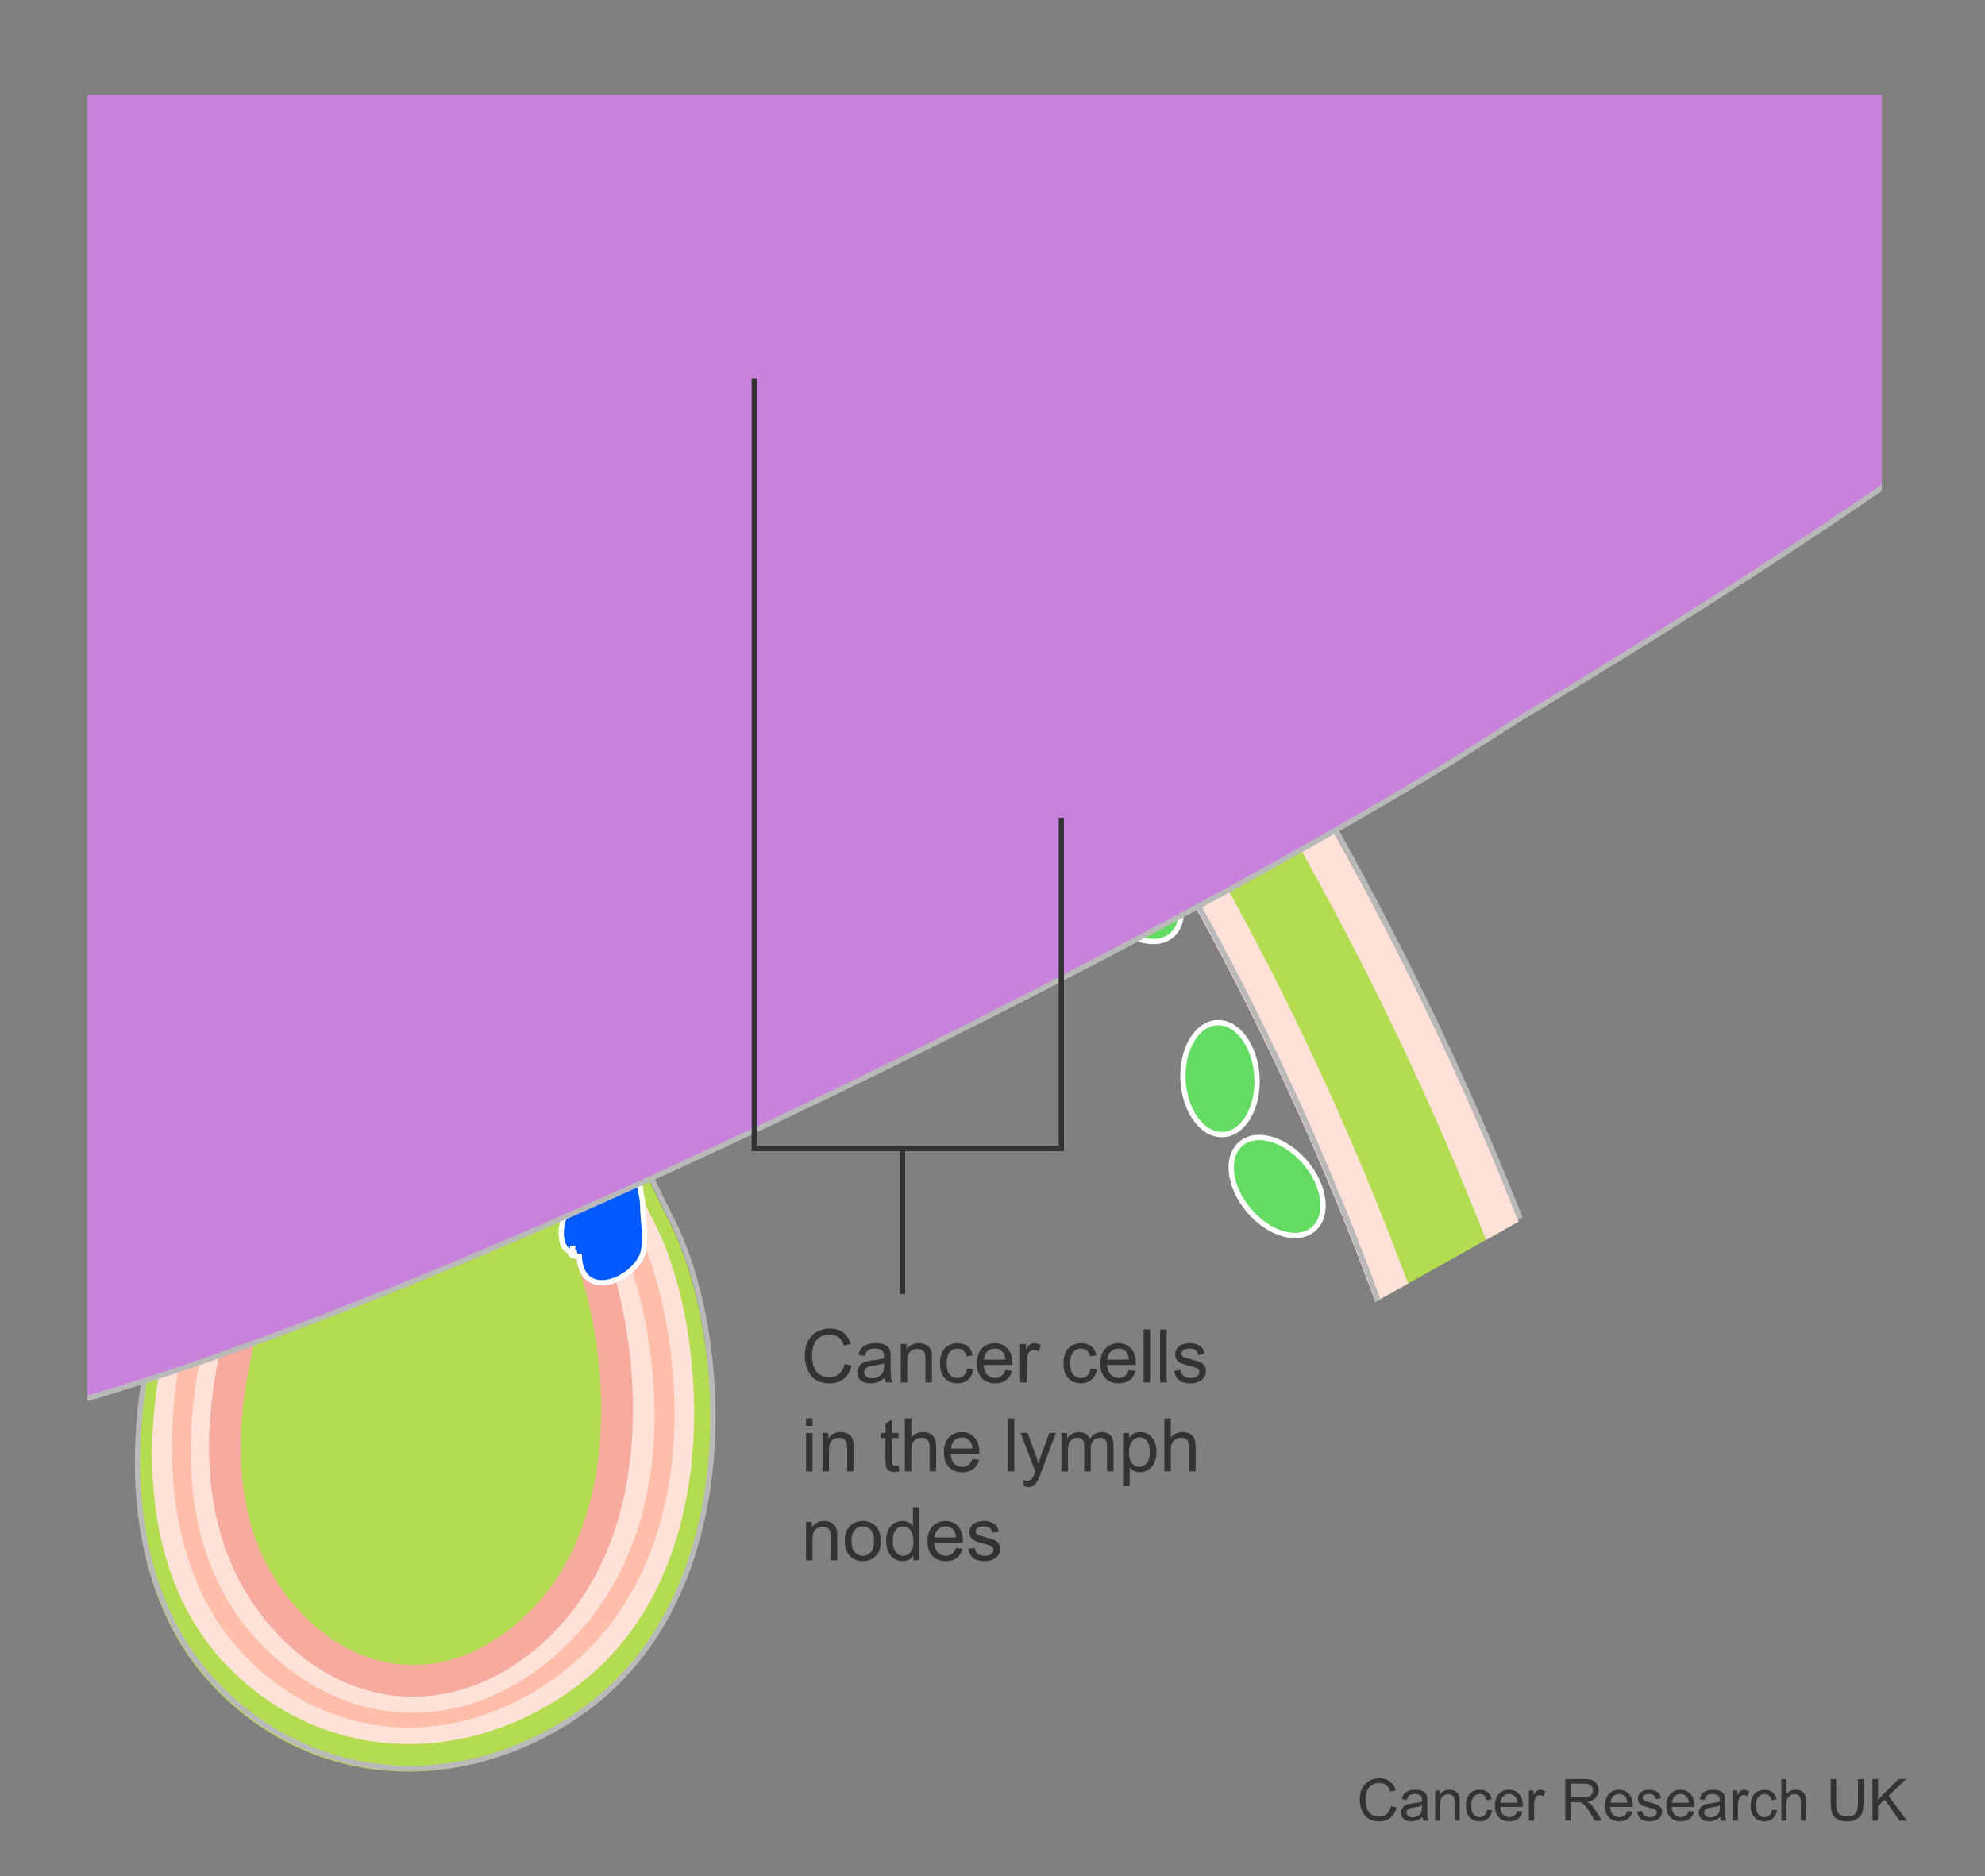 <?xml version="1.0" encoding="UTF-8"?>
<svg xmlns="http://www.w3.org/2000/svg" width="375" height="354.5" xmlns:xlink="http://www.w3.org/1999/xlink" viewBox="0 0 375 354.5">
  <rect x="0" y="0" width="375" height="354.5" fill="#808080" stroke="none"/>
  <defs>
    <style>
      .cls-1 {
        stroke-width: 6px;
      }

      .cls-1, .cls-2, .cls-3, .cls-4, .cls-5, .cls-6 {
        stroke-linecap: round;
        stroke-linejoin: round;
      }

      .cls-1, .cls-7, .cls-8, .cls-3, .cls-4, .cls-9, .cls-5, .cls-6, .cls-10, .cls-11 {
        fill: none;
      }

      .cls-1, .cls-11 {
        stroke: #f7aa9e;
      }

      .cls-2 {
        fill: #ffe1d7;
      }

      .cls-2, .cls-7, .cls-6 {
        stroke: #ffe1d7;
      }

      .cls-7, .cls-5, .cls-6 {
        stroke-width: 7px;
      }

      .cls-12 {
        fill: #c882dc;
        mix-blend-mode: multiply;
      }

      .cls-12, .cls-8, .cls-13, .cls-14 {
        stroke-width: 0px;
      }

      .cls-15 {
        clip-path: url(#clippath);
      }

      .cls-3 {
        stroke: #1d1d1b;
        stroke-width: 6.5px;
      }

      .cls-16 {
        clip-path: url(#clippath-2);
      }

      .cls-17 {
        fill: #005aff;
      }

      .cls-17, .cls-18, .cls-19 {
        stroke: #fff;
      }

      .cls-17, .cls-18, .cls-19, .cls-9 {
        stroke-miterlimit: 10;
      }

      .cls-18 {
        fill: #64dc64;
      }

      .cls-19 {
        fill: #b4dc50;
      }

      .cls-4 {
        stroke: #b4dc50;
        stroke-width: 9px;
      }

      .cls-9 {
        stroke: #b9b9b9;
      }

      .cls-5 {
        stroke: #ffbeaa;
      }

      .cls-20 {
        isolation: isolate;
      }

      .cls-10 {
        stroke: #333;
      }

      .cls-13 {
        fill: #1d1d1b;
      }

      .cls-14 {
        fill: #333;
      }
    </style>
    <clipPath id="clippath">
      <rect class="cls-8" x="16.5" y="18" width="339" height="320"/>
    </clipPath>
    <clipPath id="clippath-2">
      <polygon class="cls-8" points="288.062 230.165 235.276 259.73 175.347 336.171 15.753 336.171 15.753 17.612 288.062 17.612 288.062 230.165"/>
    </clipPath>
  </defs>
  <g class="cls-20">
    <g id="Layer_1" data-name="Layer 1">
      <g>
        <path class="cls-14" d="m262.801,341.239l1.042.263c-.219.856-.611,1.509-1.179,1.958s-1.262.675-2.082.675c-.848,0-1.538-.173-2.07-.519-.531-.346-.937-.847-1.214-1.501-.277-.656-.416-1.359-.416-2.111,0-.82.156-1.535.47-2.146s.76-1.074,1.338-1.392c.578-.316,1.215-.475,1.909-.475.788,0,1.45.2,1.987.602.537.4.911.965,1.123,1.691l-1.026.242c-.183-.573-.447-.99-.795-1.252s-.784-.393-1.311-.393c-.605,0-1.111.146-1.518.436s-.691.68-.856,1.168c-.165.489-.247.993-.247,1.512,0,.67.098,1.255.293,1.754.195.5.498.873.91,1.12s.857.37,1.337.37c.584,0,1.078-.168,1.482-.504.405-.337.679-.837.822-1.499Z"/>
        <path class="cls-14" d="m268.725,343.297c-.358.304-.703.519-1.034.645-.331.125-.687.188-1.065.188-.627,0-1.108-.153-1.445-.459-.337-.307-.505-.697-.505-1.174,0-.279.063-.534.19-.766.127-.23.294-.416.5-.556s.438-.245.695-.317c.189-.05.477-.098.859-.145.78-.093,1.355-.204,1.725-.333.003-.133.005-.217.005-.253,0-.394-.091-.671-.274-.832-.246-.219-.613-.328-1.101-.328-.455,0-.79.08-1.007.239s-.377.441-.48.847l-.945-.129c.086-.405.227-.731.424-.98s.481-.44.854-.575c.373-.134.805-.201,1.295-.201.487,0,.883.058,1.188.172.304.114.527.259.671.433s.243.393.301.658c.032.164.048.461.048.891v1.289c0,.899.021,1.468.062,1.706s.122.466.244.685h-1.01c-.101-.2-.165-.436-.193-.703Zm-.08-2.16c-.352.144-.878.266-1.58.365-.396.058-.678.122-.843.193-.165.072-.292.177-.382.314-.089.138-.134.291-.134.459,0,.258.098.473.293.645s.48.258.856.258c.372,0,.703-.081.994-.244.289-.163.503-.386.639-.668.104-.219.156-.541.156-.967v-.355Z"/>
        <path class="cls-14" d="m271.12,344v-5.704h.871v.812c.418-.627,1.023-.94,1.814-.94.344,0,.66.062.948.186.288.123.504.285.647.485.144.201.243.439.301.715.036.179.054.492.054.939v3.508h-.967v-3.47c0-.394-.038-.688-.112-.884-.076-.195-.209-.351-.4-.467s-.416-.175-.674-.175c-.412,0-.768.131-1.066.392-.299.262-.449.758-.449,1.488v3.115h-.967Z"/>
        <path class="cls-14" d="m280.961,341.91l.951.124c-.104.655-.37,1.168-.798,1.539-.428.37-.954.556-1.577.556-.78,0-1.407-.255-1.882-.766-.475-.51-.712-1.241-.712-2.193,0-.616.102-1.155.307-1.617.203-.462.515-.809.932-1.039.417-.231.871-.347,1.361-.347.619,0,1.126.156,1.52.47.395.313.646.759.758,1.335l-.939.146c-.09-.384-.248-.672-.476-.865s-.503-.29-.825-.29c-.486,0-.882.175-1.187.523-.305.35-.456.901-.456,1.657,0,.767.146,1.323.439,1.67.294.348.678.521,1.15.521.379,0,.696-.116.95-.35.254-.232.415-.59.483-1.074Z"/>
        <path class="cls-14" d="m286.644,342.163l.999.124c-.157.583-.449,1.036-.875,1.358-.427.322-.971.483-1.633.483-.835,0-1.496-.257-1.985-.771-.488-.514-.733-1.234-.733-2.162,0-.96.248-1.704.742-2.234s1.135-.795,1.922-.795c.764,0,1.387.26,1.869.778.484.52.726,1.25.726,2.191,0,.058-.002.144-.005.258h-4.254c.035.627.213,1.107.531,1.439.318.334.716.5,1.192.5.354,0,.657-.093.907-.279.251-.187.45-.483.597-.892Zm-3.175-1.563h3.186c-.043-.479-.165-.839-.365-1.079-.308-.372-.707-.559-1.197-.559-.444,0-.817.148-1.12.446-.303.297-.47.694-.503,1.191Z"/>
        <path class="cls-14" d="m288.846,344v-5.704h.869v.864c.223-.404.428-.671.615-.8.188-.129.395-.193.621-.193.325,0,.656.104.993.312l-.333.896c-.236-.139-.473-.209-.709-.209-.211,0-.401.063-.569.19s-.288.304-.36.529c-.107.344-.16.72-.16,1.128v2.986h-.967Z"/>
        <path class="cls-14" d="m295.715,344v-7.874h3.49c.702,0,1.236.07,1.602.212s.656.392.875.75c.219.357.328.753.328,1.187,0,.559-.182,1.029-.543,1.413-.361.383-.92.626-1.676.73.275.132.485.263.629.392.304.279.592.628.864,1.048l1.37,2.143h-1.311l-1.043-1.639c-.304-.473-.555-.834-.752-1.084-.196-.251-.373-.427-.528-.527-.156-.1-.314-.17-.476-.209-.118-.025-.312-.037-.58-.037h-1.209v3.496h-1.041Zm1.041-4.398h2.24c.477,0,.849-.05,1.117-.148s.473-.256.612-.473.21-.452.21-.706c0-.372-.136-.679-.406-.919-.271-.239-.697-.359-1.281-.359h-2.492v2.605Z"/>
        <path class="cls-14" d="m307.424,342.163l.999.124c-.157.583-.449,1.036-.875,1.358-.427.322-.971.483-1.633.483-.835,0-1.496-.257-1.985-.771-.488-.514-.733-1.234-.733-2.162,0-.96.248-1.704.742-2.234s1.135-.795,1.922-.795c.764,0,1.387.26,1.869.778.484.52.726,1.25.726,2.191,0,.058-.002.144-.005.258h-4.254c.035.627.213,1.107.531,1.439.318.334.716.5,1.192.5.354,0,.657-.093.907-.279.251-.187.45-.483.597-.892Zm-3.175-1.563h3.186c-.043-.479-.165-.839-.365-1.079-.308-.372-.707-.559-1.197-.559-.444,0-.817.148-1.12.446-.303.297-.47.694-.503,1.191Z"/>
        <path class="cls-14" d="m309.25,342.297l.957-.15c.053.384.203.678.448.881.245.205.588.307,1.028.307.444,0,.773-.091.988-.271s.322-.393.322-.637c0-.218-.095-.39-.285-.516-.132-.086-.461-.194-.988-.327-.709-.179-1.2-.334-1.474-.465-.274-.131-.481-.312-.623-.542-.142-.231-.212-.486-.212-.766,0-.254.058-.489.174-.706s.275-.396.476-.54c.15-.111.355-.205.615-.282s.538-.115.835-.115c.447,0,.841.064,1.179.193.339.129.589.304.749.523.162.221.272.515.334.884l-.945.129c-.043-.294-.168-.522-.374-.688s-.497-.247-.872-.247c-.444,0-.762.073-.951.22-.189.147-.285.319-.285.516,0,.126.04.238.119.339.078.104.202.189.37.258.097.036.382.118.854.247.684.183,1.16.332,1.431.448s.482.286.637.508.231.498.231.827c0,.322-.095.626-.282.91-.188.285-.46.505-.813.661-.355.155-.756.233-1.203.233-.742,0-1.307-.154-1.695-.462s-.637-.765-.744-1.37Z"/>
        <path class="cls-14" d="m319.042,342.163l.999.124c-.157.583-.449,1.036-.875,1.358-.427.322-.971.483-1.633.483-.835,0-1.496-.257-1.985-.771-.488-.514-.733-1.234-.733-2.162,0-.96.248-1.704.742-2.234s1.135-.795,1.922-.795c.764,0,1.387.26,1.869.778.484.52.726,1.25.726,2.191,0,.058-.002.144-.005.258h-4.254c.035.627.213,1.107.531,1.439.318.334.716.5,1.192.5.354,0,.657-.093.907-.279.251-.187.45-.483.597-.892Zm-3.175-1.563h3.186c-.043-.479-.165-.839-.365-1.079-.308-.372-.707-.559-1.197-.559-.444,0-.817.148-1.12.446-.303.297-.47.694-.503,1.191Z"/>
        <path class="cls-14" d="m324.977,343.297c-.358.304-.703.519-1.034.645-.331.125-.687.188-1.065.188-.627,0-1.108-.153-1.445-.459-.337-.307-.505-.697-.505-1.174,0-.279.063-.534.19-.766.127-.23.294-.416.5-.556s.438-.245.695-.317c.189-.05.477-.098.859-.145.78-.093,1.355-.204,1.725-.333.003-.133.005-.217.005-.253,0-.394-.091-.671-.274-.832-.246-.219-.613-.328-1.101-.328-.455,0-.79.08-1.007.239s-.377.441-.48.847l-.945-.129c.086-.405.227-.731.424-.98s.481-.44.854-.575c.373-.134.805-.201,1.295-.201.487,0,.883.058,1.188.172.304.114.527.259.671.433s.243.393.301.658c.032.164.048.461.048.891v1.289c0,.899.021,1.468.062,1.706s.122.466.244.685h-1.01c-.101-.2-.165-.436-.193-.703Zm-.08-2.16c-.352.144-.878.266-1.58.365-.396.058-.678.122-.843.193-.165.072-.292.177-.382.314-.089.138-.134.291-.134.459,0,.258.098.473.293.645s.48.258.856.258c.372,0,.703-.081.994-.244.289-.163.503-.386.639-.668.104-.219.156-.541.156-.967v-.355Z"/>
        <path class="cls-14" d="m327.361,344v-5.704h.869v.864c.223-.404.428-.671.615-.8.188-.129.395-.193.621-.193.325,0,.656.104.993.312l-.333.896c-.236-.139-.473-.209-.709-.209-.211,0-.401.063-.569.19s-.288.304-.36.529c-.107.344-.16.72-.16,1.128v2.986h-.967Z"/>
        <path class="cls-14" d="m334.758,341.91l.951.124c-.104.655-.37,1.168-.798,1.539-.428.37-.954.556-1.577.556-.78,0-1.407-.255-1.882-.766-.475-.51-.712-1.241-.712-2.193,0-.616.102-1.155.307-1.617.203-.462.515-.809.932-1.039.417-.231.871-.347,1.361-.347.619,0,1.126.156,1.52.47.395.313.646.759.758,1.335l-.939.146c-.09-.384-.248-.672-.476-.865s-.503-.29-.825-.29c-.486,0-.882.175-1.187.523-.305.35-.456.901-.456,1.657,0,.767.146,1.323.439,1.67.294.348.678.521,1.15.521.379,0,.696-.116.95-.35.254-.232.415-.59.483-1.074Z"/>
        <path class="cls-14" d="m336.535,344v-7.874h.967v2.825c.451-.522,1.021-.784,1.709-.784.422,0,.789.083,1.101.25.312.166.534.396.669.69.134.293.201.719.201,1.277v3.615h-.967v-3.615c0-.482-.104-.835-.314-1.055-.209-.221-.506-.33-.889-.33-.286,0-.556.074-.809.223-.252.148-.432.35-.539.604-.107.255-.162.605-.162,1.053v3.121h-.967Z"/>
        <path class="cls-14" d="m351,336.126h1.042v4.55c0,.791-.09,1.419-.269,1.885s-.502.844-.97,1.136c-.467.292-1.08.438-1.839.438-.738,0-1.342-.128-1.811-.382s-.804-.622-1.004-1.104c-.201-.481-.301-1.14-.301-1.974v-4.55h1.041v4.544c0,.684.064,1.188.191,1.512s.346.574.655.75c.31.175.688.263,1.136.263.767,0,1.312-.174,1.639-.521.325-.348.488-1.016.488-2.004v-4.544Z"/>
        <path class="cls-14" d="m353.733,344v-7.874h1.042v3.905l3.91-3.905h1.412l-3.303,3.19,3.448,4.684h-1.375l-2.804-3.985-1.289,1.257v2.729h-1.042Z"/>
      </g>
      <g class="cls-15">
        <path class="cls-9" d="m2.733,267.983c-8.968,2.227-17.137,3.777-24.291,4.517"/>
        <path class="cls-9" d="m-21.558,272.5l1.262-294.204,442.751-2.612v58.958c-9.127,14.197-32.26,32.967-57.009,50.566"/>
        <g class="cls-16">
          <path class="cls-19" d="m268.75,481.454c52.617-59.54,15.719-243.512-72.941-363.597-31.46-42.615-34.001-46.478-45.834-53.234-8.971-5.142-17.901-6.277-25.857-3.345-9.644,3.58-17.545,12.857-22.251,26.099-4.342,12.265-6.208,26.915-7.275,43.142-.086,4.9-.319,7.254,3.386,12.054,20.226,26.212,17.73,51.779,16.676,62.703-.874,9.058-.992,10.071,8.08,28.2,9.073,18.118,14.177,65.641-15.757,86.846-21.014,14.885-47.177,12.847-63.844-5.24-18.16-19.705-14.125-52.371-7.06-71.529,7.06-19.161,11.112-26.194,11.085-42.316-.047-29.334,9.812-45.534,19.135-58.438,4.204-5.819,3.832-9.46,3.977-11.77,1.179-18.994,3.352-36.317,8.82-51.747,7.123-20.112,20.15-34.548,36.637-40.681,14.657-5.433,31.076-3.662,46.253,5.016,1.757,1.01,3.447,2.268,5.179,3.403-3.027-27.851,6.952-72.509,9.695-80.7,2.753-8.183-11.959-35.836-31.081-50.393-27.921-21.276-54.934-20.417-67.173-16.003-26.123,9.416-40.147,5.538-47.302.634-6.519-4.469-10.22-11.727-10.41-20.436-.089-3.746,2.883-6.853,6.625-6.934,3.747-.089,6.856,2.882,6.933,6.627.103,4.41,1.589,7.534,4.522,9.548,6.335,4.342,19.095,3.54,35.03-2.207,14.856-5.353,50.107-8.341,81.093,13.926,12.061,8.668,36.054,31.224,39.259,51.837,9.612-13.706,41.408-29.975,59.701-36.381,18.282-6.406,68.181-16.47,107.914-21.435l10.812-1.307c46.417-5.5,109.987-13.031,147.424-63.845,44.852-60.87,129.601-109.773,175.413-112.824,3.732-.251,6.969,2.579,7.216,6.317.249,3.741-2.579,6.972-6.313,7.224-41.977,2.795-123.357,50.291-165.389,107.334-40.927,55.543-107.872,63.48-156.753,69.273l-10.723,1.294c-39.239,4.901-87.179,17.017-102.823,23.235-11.871,3.961-52.449,26.587-61.253,42.838-8.793,16.239-25.358,73.412,13.195,127.379,99.654,139.499,140.286,322.33,61.637,400.925"/>
          <path class="cls-7" d="m268.75,481.454c52.617-59.54,15.719-243.512-72.941-363.597-31.46-42.615-34.001-46.478-45.834-53.234-8.971-5.142-17.901-6.277-25.857-3.345-9.644,3.58-17.545,12.857-22.251,26.099-4.342,12.265-6.208,26.915-7.275,43.142-.086,4.9-.319,7.254,3.386,12.054,20.226,26.212,17.73,51.779,16.676,62.703-.874,9.058-.992,10.071,8.08,28.2,9.073,18.118,14.177,65.641-15.757,86.846-21.014,14.885-47.177,12.847-63.844-5.24-18.16-19.705-14.125-52.371-7.06-71.529,7.06-19.161,11.112-26.194,11.085-42.316-.047-29.334,9.812-45.534,19.135-58.438,4.204-5.819,3.832-9.46,3.977-11.77,1.179-18.994,3.352-36.317,8.82-51.747,7.123-20.112,20.15-34.548,36.637-40.681,14.657-5.433,31.076-3.662,46.253,5.016,1.757,1.01,3.447,2.268,5.179,3.403-3.027-27.851,6.952-72.509,9.695-80.7,2.753-8.183-11.959-35.836-31.081-50.393-27.921-21.276-54.934-20.417-67.173-16.003-26.123,9.416-40.147,5.538-47.302.634-6.519-4.469-10.22-11.727-10.41-20.436-.089-3.746,2.883-6.853,6.625-6.934,3.747-.089,6.856,2.882,6.933,6.627.103,4.41,1.589,7.534,4.522,9.548,6.335,4.342,19.095,3.54,35.03-2.207,14.856-5.353,50.107-8.341,81.093,13.926,12.061,8.668,36.054,31.224,39.259,51.837,9.612-13.706,41.408-29.975,59.701-36.381,18.282-6.406,68.181-16.47,107.914-21.435l10.812-1.307c46.417-5.5,109.987-13.031,147.424-63.845,44.852-60.87,129.601-109.773,175.413-112.824,3.732-.251,6.969,2.579,7.216,6.317.249,3.741-2.579,6.972-6.313,7.224-41.977,2.795-123.357,50.291-165.389,107.334-40.927,55.543-107.872,63.48-156.753,69.273l-10.723,1.294c-39.239,4.901-87.179,17.017-102.823,23.235-11.871,3.961-52.449,26.587-61.253,42.838-8.793,16.239-25.358,73.412,13.195,127.379,99.654,139.499,140.286,322.33,61.637,400.925"/>
          <path class="cls-4" d="m94.564,133.794c.072,2.956.636,5.179,3.414,8.779,20.226,26.212,17.73,51.779,16.676,62.703-.874,9.058-.992,10.071,8.08,28.2,9.073,18.118,14.177,65.641-15.757,86.846-21.014,14.885-47.177,12.847-63.844-5.24-18.16-19.705-14.125-52.371-7.06-71.529,7.06-19.161,11.112-26.194,11.085-42.316-.047-29.334,9.812-45.534,19.135-58.438,2.708-3.748,3.517-6.594,3.789-8.762"/>
          <path class="cls-6" d="m93.938,137.994c.068,2.83.608,4.957,3.269,8.402,19.36,25.092,16.97,49.566,15.962,60.023-.836,8.669-.949,9.641,7.735,26.994,8.685,17.343,13.571,62.834-15.083,83.132-20.116,14.249-45.16,12.296-61.115-5.017-17.384-18.861-13.521-50.131-6.758-68.471,6.758-18.342,10.637-25.074,10.611-40.507-.044-28.08,9.392-43.588,18.316-55.94,2.592-3.588,3.367-6.31,3.627-8.384"/>
          <path class="cls-5" d="m92.499,141.384c.062,2.731.558,4.786,2.994,8.11,17.739,24.22,15.55,47.844,14.626,57.94-.767,8.368-.869,9.305,7.087,26.058,7.957,16.74,14.192,59.269-13.819,80.244-18.409,13.785-41.377,11.872-55.996-4.842-15.928-18.207-12.389-48.391-6.192-66.095,6.192-17.701,9.746-24.203,9.722-39.101-.041-27.103,8.605-42.071,16.782-53.994,2.376-3.464,3.085-6.093,3.323-8.095"/>
          <path class="cls-3" d="m91.248,145.91c.057,2.623.503,4.595,2.703,7.789,16.009,23.261,14.034,45.948,13.2,55.645-.691,8.038-.785,8.936,6.396,25.025,7.181,16.076,14.389,55.461-12.472,77.066-16.552,13.314-36.794,10.937-50.536-4.649-16.361-18.555-11.18-46.474-5.589-63.477,5.589-17.001,8.796-23.244,8.775-37.551-.037-26.031,7.766-40.408,15.145-51.859,2.145-3.324,2.784-5.851,3-7.772"/>
          <path class="cls-6" d="m91.248,145.91c.057,2.623.503,4.595,2.703,7.789,16.009,23.261,14.034,45.948,13.2,55.645-.691,8.038-.785,8.936,6.396,25.025,7.181,16.076,14.389,55.461-12.472,77.066-16.552,13.314-36.794,10.937-50.536-4.649-16.361-18.555-11.18-46.474-5.589-63.477,5.589-17.001,8.796-23.244,8.775-37.551-.037-26.031,7.766-40.408,15.145-51.859,2.145-3.324,2.784-5.851,3-7.772"/>
          <path class="cls-11" d="m90.31,149.776c.052,2.527.463,4.427,2.483,7.504,14.712,22.406,12.897,44.26,12.13,53.601-.636,7.741-.722,8.609,5.877,24.106,6.599,15.486,12.34,54.31-11.462,74.237-15.25,12.769-33.846,10.603-46.439-4.479-15.792-18.911-10.274-44.767-5.136-61.146,5.136-16.378,8.083-22.391,8.064-36.174-.034-25.073,7.136-38.924,13.918-49.953,1.97-3.204,2.558-5.637,2.756-7.487"/>
          <path class="cls-1" d="m90.31,149.776c.052,2.527.463,4.427,2.483,7.504,14.712,22.406,12.897,44.26,12.13,53.601-.636,7.741-.722,8.609,5.877,24.106,6.599,15.486,12.34,54.31-11.462,74.237-15.25,12.769-33.846,10.603-46.439-4.479-15.792-18.911-10.274-44.767-5.136-61.146,5.136-16.378,8.083-22.391,8.064-36.174-.034-25.073,7.136-38.924,13.918-49.953,1.97-3.204,2.558-5.637,2.756-7.487"/>
          <path class="cls-2" d="m67.572,128.084c-.1,3.896-.799,9.09.998,14.683,1.798,5.594,3.396,6.273,3.396,14.884,0,.1,3.496-3.897,2.597-10.489-1.025-7.514-1.898-12.185-1.299-18.679"/>
          <path class="cls-2" d="m97.637,127.784c-.799,10.089-1.499,9.988-3.296,15.581-1.798,5.594-3.196,6.473-3.196,15.084,0,.1-3.964-4.595-3.065-11.188,1.025-7.515,3.265-11.586,3.964-19.277"/>
          <path class="cls-17" d="m126.004,72.349c0-3.86,4.74-6.991,10.588-6.991s10.588,3.131,10.588,6.991-4.741,6.992-10.588,6.992-10.588-3.131-10.588-6.992Z"/>
          <path class="cls-18" d="m176.101,118.603c2.948-2.493,8.399-.896,12.175,3.567,3.777,4.464,4.45,10.105,1.502,12.599-2.948,2.493-8.4.897-12.176-3.566-3.777-4.464-4.449-10.105-1.501-12.6Z"/>
          <path class="cls-18" d="m207.664,160.554c2.947-2.493,8.399-.896,12.175,3.568,3.776,4.463,4.45,10.104,1.502,12.597-2.948,2.495-8.4.898-12.177-3.565-3.776-4.464-4.448-10.107-1.5-12.601Z"/>
          <path class="cls-17" d="m201.104,139.289c3.854-.224,7.253,4.328,7.592,10.165.337,5.837-2.513,10.751-6.368,10.974-3.854.223-7.253-4.328-7.592-10.165-.337-5.837,2.513-10.751,6.368-10.974Z"/>
          <path class="cls-13" d="m328.727,105.249c11.968-7.396,23.735-15.119,35.217-23.238,11.458-8.148,22.658-16.677,33.227-25.93,5.187-4.292,10.22-8.775,15.021-13.502,4.804-4.723,9.405-9.671,13.585-14.986-3.953,5.485-8.355,10.638-12.975,15.579-4.618,4.946-9.484,9.661-14.512,14.191-10.629,9.305-21.871,17.864-33.364,26.038-11.518,8.144-23.312,15.885-35.306,23.297-6.99,4.104-14.037,8.102-21.134,12.006l-10.671,5.803c-1.78.966-3.568,1.906-5.334,2.914l-5.174,3.181,5.061-3.361c1.741-1.075,3.489-2.074,5.236-3.103l10.454-6.169c6.948-4.146,13.84-8.381,20.666-12.717Z"/>
        </g>
        <path class="cls-18" d="m234.433,216.09c2.948-2.495,8.399-.896,12.175,3.567,3.777,4.465,4.45,10.105,1.502,12.599-2.948,2.493-8.399.897-12.177-3.566-3.777-4.464-4.447-10.105-1.5-12.599Z"/>
        <path class="cls-18" d="m229.87,193.227c3.854-.225,7.254,4.328,7.592,10.165.337,5.837-2.513,10.751-6.367,10.974-3.854.223-7.254-4.328-7.593-10.166-.337-5.836,2.513-10.75,6.368-10.973Z"/>
        <path class="cls-9" d="m164.308,18c-.667,7.497-.992,14.928-.757,21.69-15.931-8.933-33.194-10.696-48.68-4.957-17.499,6.509-31.249,21.706-38.715,42.792-6.136,17.311-8,36.354-9.015,52.696-.004.061-.005.133-.009.195-.608.664-1.03,1.51-1.151,2.471-.168,1.338-.659,3.486-2.972,6.688-9.696,13.419-20.037,30.312-19.988,61.081.021,12.402-2.424,18.773-7.295,31.464-1.05,2.735-2.24,5.836-3.512,9.288-4.293,11.641-6.555,25.217-6.205,37.247.46,15.876,5.363,29.324,14.178,38.889,10.116,10.977,23.503,16.584,37.346,16.583,10.988-.001,22.264-3.535,32.408-10.721,31.218-22.114,27.841-71.243,17.18-92.531-8.476-16.938-8.428-17.433-7.621-25.797,1.104-11.447,3.69-38.255-17.597-65.842-2.288-2.966-2.432-4.266-2.478-6.14-.024-1.019-.393-1.937-.979-2.675l.007-.341c1.24-18.811,3.423-31.807,7.075-42.119,4.356-12.258,11.52-20.777,20.164-23.986,6.97-2.569,14.891-1.497,22.911,3.1,10.68,6.099,13.534,9.967,40.836,46.966l3.917,5.309c27.08,36.678,50.159,80.521,67.025,126.418"/>
        <path class="cls-9" d="m287.179,230.217c-17.759-45.073-42.102-90.092-71.196-130.819-16.23-22.719-24.204-48.201-23.701-75.739.035-1.921.126-3.801.24-5.659"/>
        <path class="cls-17" d="m108.225,235.359c0,.799-.399,1.197-.399,1.598.399.4.799.4,1.598.4.4,8.39,9.988,4.794,11.986-.4.799-2.797,0-6.792,0-9.189,0-1.998-.799-3.195-.4-5.194,0-1.997,3.596-1.598.799-3.994,2.398-2.798,6.393-4.395,9.189-6.393,5.594-3.995,4.396-3.995,3.196-9.589,9.19-.801-2.797-11.986-4.794-13.984.4-.399-2.397-10.389-3.196-11.586-.399-1.599-2.397-1.599-3.196-3.197-.399-1.199.799-2.396.799-3.195-.799-1.998-.799-3.596-1.998-5.594,2.398-1.599,5.594-5.194,7.591-7.592,2.797-3.995,3.196-7.99,1.598-12.386,6.793-2.796,10.389-11.985,8.79-18.378-.799-3.596-1.598-7.99-3.995-9.988-1.998-.8-4.395,1.198-5.194-1.199,0-.398,2.398-3.596,2.796-4.794,0-2.796-1.998-3.596-2.397-5.993-.399-2.796.4-1.598,1.199-4.395,1.998-5.194-.399-6.393-3.996-11.188-2.796-3.596-4.395-7.591-9.588-5.992-3.196.799-3.996,4.794-6.792,5.193,3.995-4.794-4.395-9.988-8.391-5.193-1.199,1.598-1.998,4.794-2.397,6.792-.399,4.394.399,3.596,1.598,7.59.799,2.398-.4,4.396.4,7.192.399,2.398,2.797,3.596,2.797,6.393,0,2.397-1.997,3.596-1.199,7.191.799,2.797,1.598,4.795,2.796,7.192,1.998,5.993-1.998,7.99-3.196,13.583-.799,1.599-1.198,3.996-.799,5.993.4,3.197,3.196,3.597,3.995,5.594.4,1.599-1.198,4.396-.799,6.393.799,2.797,2.397,3.995,3.995,5.993,3.196,4.395,5.194,7.592,3.996,12.386-.799,2.796-1.998,6.393-2.796,9.189-.799,2.798-2.397,4.796-2.397,7.592,0,3.197,2.397,4.795,3.196,7.592,1.198,2.797.399,5.593,1.198,8.391-4.395,0-6.393,3.596-7.99,7.19-2.397,5.594.799,6.792,3.196,11.587-3.596,1.599-4.395,10.389,0,9.588"/>
        <path class="cls-12" d="m422.454,34.643c-22.729,35.356-132.323,99.072-137.409,102.425-53.699,35.408-233.369,127.855-306.604,135.431l1.262-294.204,442.751-2.612v58.958Z"/>
        <path class="cls-9" d="m365.445,85.209c-36.884,26.228-77.356,49.853-80.4,51.86C236.592,169.017,85.575,247.407,2.733,267.983"/>
        <line class="cls-10" x1="170.5" y1="217.5" x2="170.5" y2="244.5"/>
        <polyline class="cls-10" points="142.5 71.5 142.5 217 200 217"/>
        <line class="cls-10" x1="200.5" y1="154.5" x2="200.5" y2="217.5"/>
      </g>
      <g>
        <path class="cls-14" d="m159.576,257.69l1.326.335c-.278,1.089-.778,1.92-1.5,2.491-.722.572-1.605.858-2.649.858-1.08,0-1.958-.22-2.635-.659-.677-.44-1.192-1.077-1.545-1.911s-.53-1.729-.53-2.687c0-1.044.199-1.954.598-2.73.399-.777.966-1.367,1.702-1.771.736-.402,1.546-.604,2.43-.604,1.002,0,1.846.255,2.529.766s1.16,1.229,1.429,2.153l-1.306.308c-.232-.729-.57-1.26-1.012-1.593s-.998-.499-1.668-.499c-.77,0-1.414.185-1.931.554s-.881.865-1.09,1.486c-.209.623-.314,1.264-.314,1.925,0,.853.124,1.597.373,2.231.249.637.635,1.111,1.159,1.426s1.091.472,1.702.472c.743,0,1.372-.214,1.887-.643s.864-1.064,1.046-1.907Z"/>
        <path class="cls-14" d="m167.116,260.309c-.456.388-.895.661-1.316.82s-.874.239-1.357.239c-.797,0-1.411-.195-1.839-.584-.428-.391-.643-.888-.643-1.494,0-.355.081-.68.243-.975.162-.293.374-.529.636-.707s.557-.312.885-.403c.242-.063.606-.125,1.094-.185.994-.118,1.725-.26,2.194-.424.004-.169.007-.275.007-.321,0-.501-.116-.854-.349-1.06-.314-.278-.782-.417-1.401-.417-.579,0-1.006.102-1.282.304-.276.203-.479.562-.612,1.077l-1.203-.164c.109-.515.29-.931.54-1.247.25-.317.613-.561,1.087-.732.474-.17,1.023-.256,1.647-.256.62,0,1.124.073,1.511.219s.672.329.854.551c.182.221.31.5.383.837.041.21.062.588.062,1.135v1.641c0,1.144.026,1.867.079,2.171.052.303.156.593.311.871h-1.285c-.127-.255-.209-.554-.246-.896Zm-.103-2.748c-.447.183-1.117.337-2.01.465-.506.073-.864.155-1.073.246s-.372.225-.485.399c-.114.176-.171.371-.171.585,0,.328.124.602.373.82s.612.328,1.09.328c.474,0,.896-.104,1.265-.312.369-.207.64-.49.813-.851.132-.278.198-.688.198-1.23v-.451Z"/>
        <path class="cls-14" d="m170.165,261.204v-7.26h1.107v1.032c.533-.798,1.303-1.196,2.311-1.196.438,0,.84.078,1.207.236.367.156.642.363.824.618s.31.559.383.909c.045.228.068.627.068,1.196v4.464h-1.23v-4.416c0-.501-.048-.876-.144-1.125-.096-.248-.266-.446-.509-.594-.244-.148-.53-.223-.858-.223-.524,0-.977.166-1.357.499s-.571.964-.571,1.894v3.965h-1.23Z"/>
        <path class="cls-14" d="m182.688,258.545l1.21.157c-.132.834-.471,1.486-1.015,1.959-.544.471-1.213.707-2.006.707-.994,0-1.792-.324-2.396-.975-.604-.648-.906-1.58-.906-2.792,0-.784.13-1.47.39-2.058s.655-1.029,1.186-1.322c.531-.295,1.108-.441,1.733-.441.789,0,1.433.199,1.935.598.501.399.823.966.964,1.699l-1.196.185c-.114-.487-.315-.854-.605-1.101s-.639-.369-1.049-.369c-.62,0-1.124.223-1.511.666-.387.445-.581,1.147-.581,2.109,0,.976.187,1.684.561,2.126s.861.663,1.463.663c.483,0,.886-.148,1.21-.444s.529-.752.615-1.367Z"/>
        <path class="cls-14" d="m189.92,258.866l1.271.157c-.199.743-.572,1.319-1.113,1.729-.543.41-1.236.615-2.078.615-1.062,0-1.904-.327-2.526-.98-.622-.654-.933-1.571-.933-2.752,0-1.222.314-2.169.943-2.844.629-.675,1.444-1.012,2.448-1.012.971,0,1.764.33,2.379.991s.922,1.591.922,2.789c0,.073-.002.183-.006.328h-5.415c.045.798.272,1.408.676,1.832.406.424.912.636,1.518.636.451,0,.836-.118,1.156-.355.318-.237.572-.615.758-1.135Zm-4.04-1.989h4.053c-.055-.61-.209-1.068-.465-1.374-.391-.474-.9-.711-1.523-.711-.566,0-1.041.189-1.426.567s-.598.884-.639,1.518Z"/>
        <path class="cls-14" d="m192.724,261.204v-7.26h1.107v1.101c.282-.515.544-.854.782-1.019.24-.164.503-.246.79-.246.415,0,.836.132,1.265.396l-.424,1.142c-.301-.178-.602-.267-.902-.267-.269,0-.511.081-.725.242-.214.162-.367.387-.458.674-.137.438-.205.916-.205,1.436v3.801h-1.23Z"/>
        <path class="cls-14" d="m206.026,258.545l1.21.157c-.132.834-.471,1.486-1.015,1.959-.545.471-1.214.707-2.007.707-.993,0-1.792-.324-2.396-.975-.604-.648-.906-1.58-.906-2.792,0-.784.13-1.47.39-2.058s.655-1.029,1.187-1.322c.53-.295,1.108-.441,1.732-.441.788,0,1.434.199,1.935.598.501.399.822.966.964,1.699l-1.196.185c-.114-.487-.315-.854-.604-1.101-.29-.246-.64-.369-1.05-.369-.62,0-1.123.223-1.511.666-.388.445-.581,1.147-.581,2.109,0,.976.187,1.684.561,2.126s.861.663,1.463.663c.483,0,.887-.148,1.21-.444s.528-.752.615-1.367Z"/>
        <path class="cls-14" d="m213.258,258.866l1.271.157c-.2.743-.572,1.319-1.114,1.729s-1.235.615-2.078.615c-1.062,0-1.903-.327-2.526-.98-.621-.654-.933-1.571-.933-2.752,0-1.222.314-2.169.943-2.844s1.444-1.012,2.447-1.012c.971,0,1.764.33,2.379.991s.923,1.591.923,2.789c0,.073-.002.183-.007.328h-5.414c.046.798.271,1.408.677,1.832s.911.636,1.518.636c.451,0,.836-.118,1.155-.355s.572-.615.759-1.135Zm-4.04-1.989h4.054c-.055-.61-.21-1.068-.465-1.374-.392-.474-.9-.711-1.524-.711-.565,0-1.04.189-1.425.567-.386.378-.599.884-.64,1.518Z"/>
        <path class="cls-14" d="m216.048,261.204v-10.021h1.23v10.021h-1.23Z"/>
        <path class="cls-14" d="m219.158,261.204v-10.021h1.23v10.021h-1.23Z"/>
        <path class="cls-14" d="m221.804,259.037l1.217-.191c.068.487.259.861.571,1.121.312.26.748.39,1.309.39.565,0,.984-.115,1.258-.346.273-.229.41-.5.41-.81,0-.278-.121-.497-.362-.656-.169-.109-.588-.248-1.258-.417-.902-.228-1.528-.425-1.876-.592-.35-.166-.613-.396-.793-.689-.181-.295-.271-.619-.271-.975,0-.323.074-.623.222-.898.148-.276.351-.505.605-.688.191-.142.452-.261.783-.359.33-.098.685-.146,1.062-.146.569,0,1.07.082,1.5.246.432.164.749.387.954.666.205.281.347.655.424,1.125l-1.203.164c-.055-.374-.213-.665-.476-.875-.262-.21-.632-.314-1.11-.314-.565,0-.969.094-1.21.28s-.362.405-.362.656c0,.159.05.303.15.431.101.132.258.241.472.328.123.046.485.15,1.087.314.87.232,1.478.423,1.821.57.345.148.614.364.811.646s.294.634.294,1.053c0,.41-.12.797-.358,1.158-.24.363-.585.643-1.036.842-.451.197-.962.297-1.531.297-.943,0-1.662-.196-2.157-.588-.494-.392-.81-.973-.946-1.743Z"/>
        <path class="cls-14" d="m152.275,269.397v-1.415h1.23v1.415h-1.23Zm0,8.606v-7.26h1.23v7.26h-1.23Z"/>
        <path class="cls-14" d="m155.379,278.004v-7.26h1.107v1.032c.533-.798,1.303-1.196,2.311-1.196.438,0,.84.078,1.207.236.367.156.642.363.824.618s.31.559.383.909c.045.228.068.627.068,1.196v4.464h-1.23v-4.416c0-.501-.048-.876-.144-1.125-.096-.248-.266-.446-.509-.594-.244-.148-.53-.223-.858-.223-.524,0-.977.166-1.357.499s-.571.964-.571,1.894v3.965h-1.23Z"/>
        <path class="cls-14" d="m169.741,276.903l.178,1.087c-.346.073-.656.109-.93.109-.447,0-.793-.07-1.039-.212s-.419-.327-.52-.558c-.1-.229-.15-.714-.15-1.452v-4.177h-.902v-.957h.902v-1.798l1.224-.738v2.536h1.237v.957h-1.237v4.245c0,.351.021.576.065.677s.114.18.212.239.238.089.42.089c.137,0,.317-.016.54-.048Z"/>
        <path class="cls-14" d="m170.944,278.004v-10.021h1.23v3.596c.574-.665,1.299-.998,2.174-.998.538,0,1.005.105,1.401.318.396.211.68.504.851.878s.256.916.256,1.627v4.601h-1.23v-4.601c0-.615-.133-1.063-.4-1.343-.267-.281-.644-.421-1.131-.421-.365,0-.708.095-1.029.284-.321.188-.55.445-.687.769s-.205.771-.205,1.34v3.972h-1.23Z"/>
        <path class="cls-14" d="m183.7,275.666l1.271.157c-.201.743-.572,1.319-1.114,1.729s-1.235.615-2.078.615c-1.062,0-1.904-.327-2.526-.98-.622-.654-.933-1.571-.933-2.752,0-1.222.314-2.169.943-2.844s1.445-1.012,2.447-1.012c.971,0,1.764.33,2.379.991s.923,1.591.923,2.789c0,.073-.002.183-.007.328h-5.414c.045.798.271,1.408.677,1.832s.912.636,1.518.636c.451,0,.836-.118,1.155-.355s.572-.615.759-1.135Zm-4.04-1.989h4.054c-.055-.61-.209-1.068-.465-1.374-.392-.474-.9-.711-1.524-.711-.565,0-1.04.189-1.425.567s-.598.884-.639,1.518Z"/>
        <path class="cls-14" d="m190.378,278.004v-10.021h1.23v10.021h-1.23Z"/>
        <path class="cls-14" d="m193.462,280.8l-.137-1.155c.269.073.504.109.704.109.273,0,.492-.046.656-.137s.299-.219.403-.383c.077-.123.203-.429.376-.916.022-.068.06-.169.109-.301l-2.755-7.273h1.326l1.511,4.204c.196.533.371,1.094.526,1.682.142-.565.31-1.116.506-1.654l1.552-4.231h1.23l-2.762,7.383c-.296.798-.526,1.347-.69,1.647-.219.405-.47.703-.752.892-.282.189-.62.284-1.012.284-.237,0-.501-.05-.793-.15Z"/>
        <path class="cls-14" d="m200.517,278.004v-7.26h1.101v1.019c.228-.355.531-.642.909-.858.378-.216.809-.324,1.292-.324.538,0,.979.111,1.322.335.345.224.587.535.729.937.574-.848,1.321-1.271,2.242-1.271.72,0,1.273.199,1.661.598.388.399.581,1.014.581,1.843v4.983h-1.224v-4.573c0-.492-.04-.847-.12-1.063-.079-.216-.224-.391-.434-.522s-.456-.198-.738-.198c-.511,0-.935.17-1.271.51-.337.339-.506.883-.506,1.63v4.218h-1.23v-4.717c0-.547-.101-.957-.301-1.23s-.528-.41-.984-.41c-.347,0-.666.091-.961.273-.293.183-.507.449-.639.8s-.198.856-.198,1.518v3.767h-1.23Z"/>
        <path class="cls-14" d="m212.179,280.786v-10.042h1.121v.943c.265-.369.562-.646.896-.83.333-.186.736-.277,1.21-.277.62,0,1.167.159,1.641.479s.832.77,1.073,1.35c.241.582.362,1.219.362,1.911,0,.743-.134,1.411-.399,2.007-.268.594-.654,1.05-1.162,1.367-.509.316-1.043.475-1.604.475-.41,0-.778-.087-1.104-.26-.326-.173-.594-.392-.804-.656v3.534h-1.23Zm1.114-6.371c0,.935.189,1.625.567,2.071s.836.67,1.374.67c.547,0,1.016-.231,1.404-.693.391-.463.585-1.18.585-2.15,0-.925-.19-1.618-.571-2.078-.38-.46-.835-.69-1.363-.69-.524,0-.988.245-1.391.735-.404.489-.605,1.201-.605,2.136Z"/>
        <path class="cls-14" d="m219.964,278.004v-10.021h1.23v3.596c.574-.665,1.299-.998,2.174-.998.538,0,1.005.105,1.401.318.396.211.68.504.852.878.17.374.256.916.256,1.627v4.601h-1.23v-4.601c0-.615-.133-1.063-.4-1.343-.266-.281-.644-.421-1.131-.421-.364,0-.707.095-1.029.284-.32.188-.55.445-.687.769s-.205.771-.205,1.34v3.972h-1.23Z"/>
        <path class="cls-14" d="m152.269,294.804v-7.26h1.107v1.032c.533-.798,1.303-1.196,2.311-1.196.438,0,.84.078,1.207.236.367.156.642.363.824.618s.31.559.383.909c.045.228.068.627.068,1.196v4.464h-1.23v-4.416c0-.501-.048-.876-.144-1.125-.096-.248-.266-.446-.509-.594-.244-.148-.53-.223-.858-.223-.524,0-.977.166-1.357.499s-.571.964-.571,1.894v3.965h-1.23Z"/>
        <path class="cls-14" d="m159.597,291.174c0-1.345.374-2.34,1.121-2.987.625-.538,1.385-.807,2.283-.807.998,0,1.814.327,2.447.98.633.654.95,1.558.95,2.711,0,.935-.14,1.669-.42,2.205-.28.535-.688.951-1.224,1.247s-1.12.444-1.753.444c-1.016,0-1.838-.326-2.464-.978s-.94-1.591-.94-2.816Zm1.265,0c0,.93.203,1.626.608,2.089.406.462.916.693,1.531.693.611,0,1.119-.232,1.524-.697s.608-1.174.608-2.126c0-.897-.204-1.578-.612-2.04-.408-.463-.915-.694-1.521-.694-.615,0-1.125.23-1.531.69s-.608,1.155-.608,2.085Z"/>
        <path class="cls-14" d="m172.551,294.804v-.916c-.46.72-1.137,1.08-2.03,1.08-.579,0-1.111-.159-1.596-.479s-.861-.765-1.128-1.336c-.267-.572-.4-1.229-.4-1.973,0-.725.121-1.382.362-1.973.242-.59.604-1.042,1.087-1.356s1.023-.472,1.62-.472c.438,0,.827.092,1.169.277.342.184.62.425.834.721v-3.596h1.224v10.021h-1.142Zm-3.89-3.623c0,.93.196,1.625.588,2.085s.854.69,1.388.69c.538,0,.995-.22,1.371-.66.376-.439.564-1.11.564-2.013,0-.993-.191-1.723-.574-2.188s-.854-.697-1.415-.697c-.547,0-1.004.224-1.371.67s-.55,1.15-.55,2.112Z"/>
        <path class="cls-14" d="m180.597,292.466l1.271.157c-.201.743-.572,1.319-1.114,1.729s-1.235.615-2.078.615c-1.062,0-1.904-.327-2.526-.98-.622-.654-.933-1.571-.933-2.752,0-1.222.314-2.169.943-2.844s1.445-1.012,2.447-1.012c.971,0,1.764.33,2.379.991s.923,1.591.923,2.789c0,.073-.002.183-.007.328h-5.414c.045.798.271,1.408.677,1.832s.912.636,1.518.636c.451,0,.836-.118,1.155-.355s.572-.615.759-1.135Zm-4.04-1.989h4.054c-.055-.61-.209-1.068-.465-1.374-.392-.474-.9-.711-1.524-.711-.565,0-1.04.189-1.425.567s-.598.884-.639,1.518Z"/>
        <path class="cls-14" d="m182.921,292.637l1.217-.191c.068.487.259.861.571,1.121s.749.39,1.31.39c.564,0,.984-.115,1.258-.346.273-.229.41-.5.41-.81,0-.278-.121-.497-.363-.656-.168-.109-.588-.248-1.258-.417-.902-.228-1.527-.425-1.876-.592-.349-.166-.613-.396-.793-.689-.18-.295-.27-.619-.27-.975,0-.323.074-.623.222-.898.148-.276.35-.505.605-.688.191-.142.452-.261.783-.359.331-.098.685-.146,1.063-.146.57,0,1.071.082,1.5.246.432.164.748.387.953.666.205.281.348.655.424,1.125l-1.203.164c-.055-.374-.213-.665-.475-.875s-.633-.314-1.111-.314c-.565,0-.968.094-1.21.28s-.362.405-.362.656c0,.159.05.303.15.431.1.132.257.241.472.328.123.046.485.15,1.086.314.871.232,1.479.423,1.822.57.344.148.613.364.811.646.195.282.293.634.293,1.053,0,.41-.119.797-.357,1.158-.24.363-.586.643-1.037.842-.451.197-.961.297-1.531.297-.943,0-1.662-.196-2.156-.588s-.81-.973-.947-1.743Z"/>
      </g>
    </g>
  </g>
</svg>